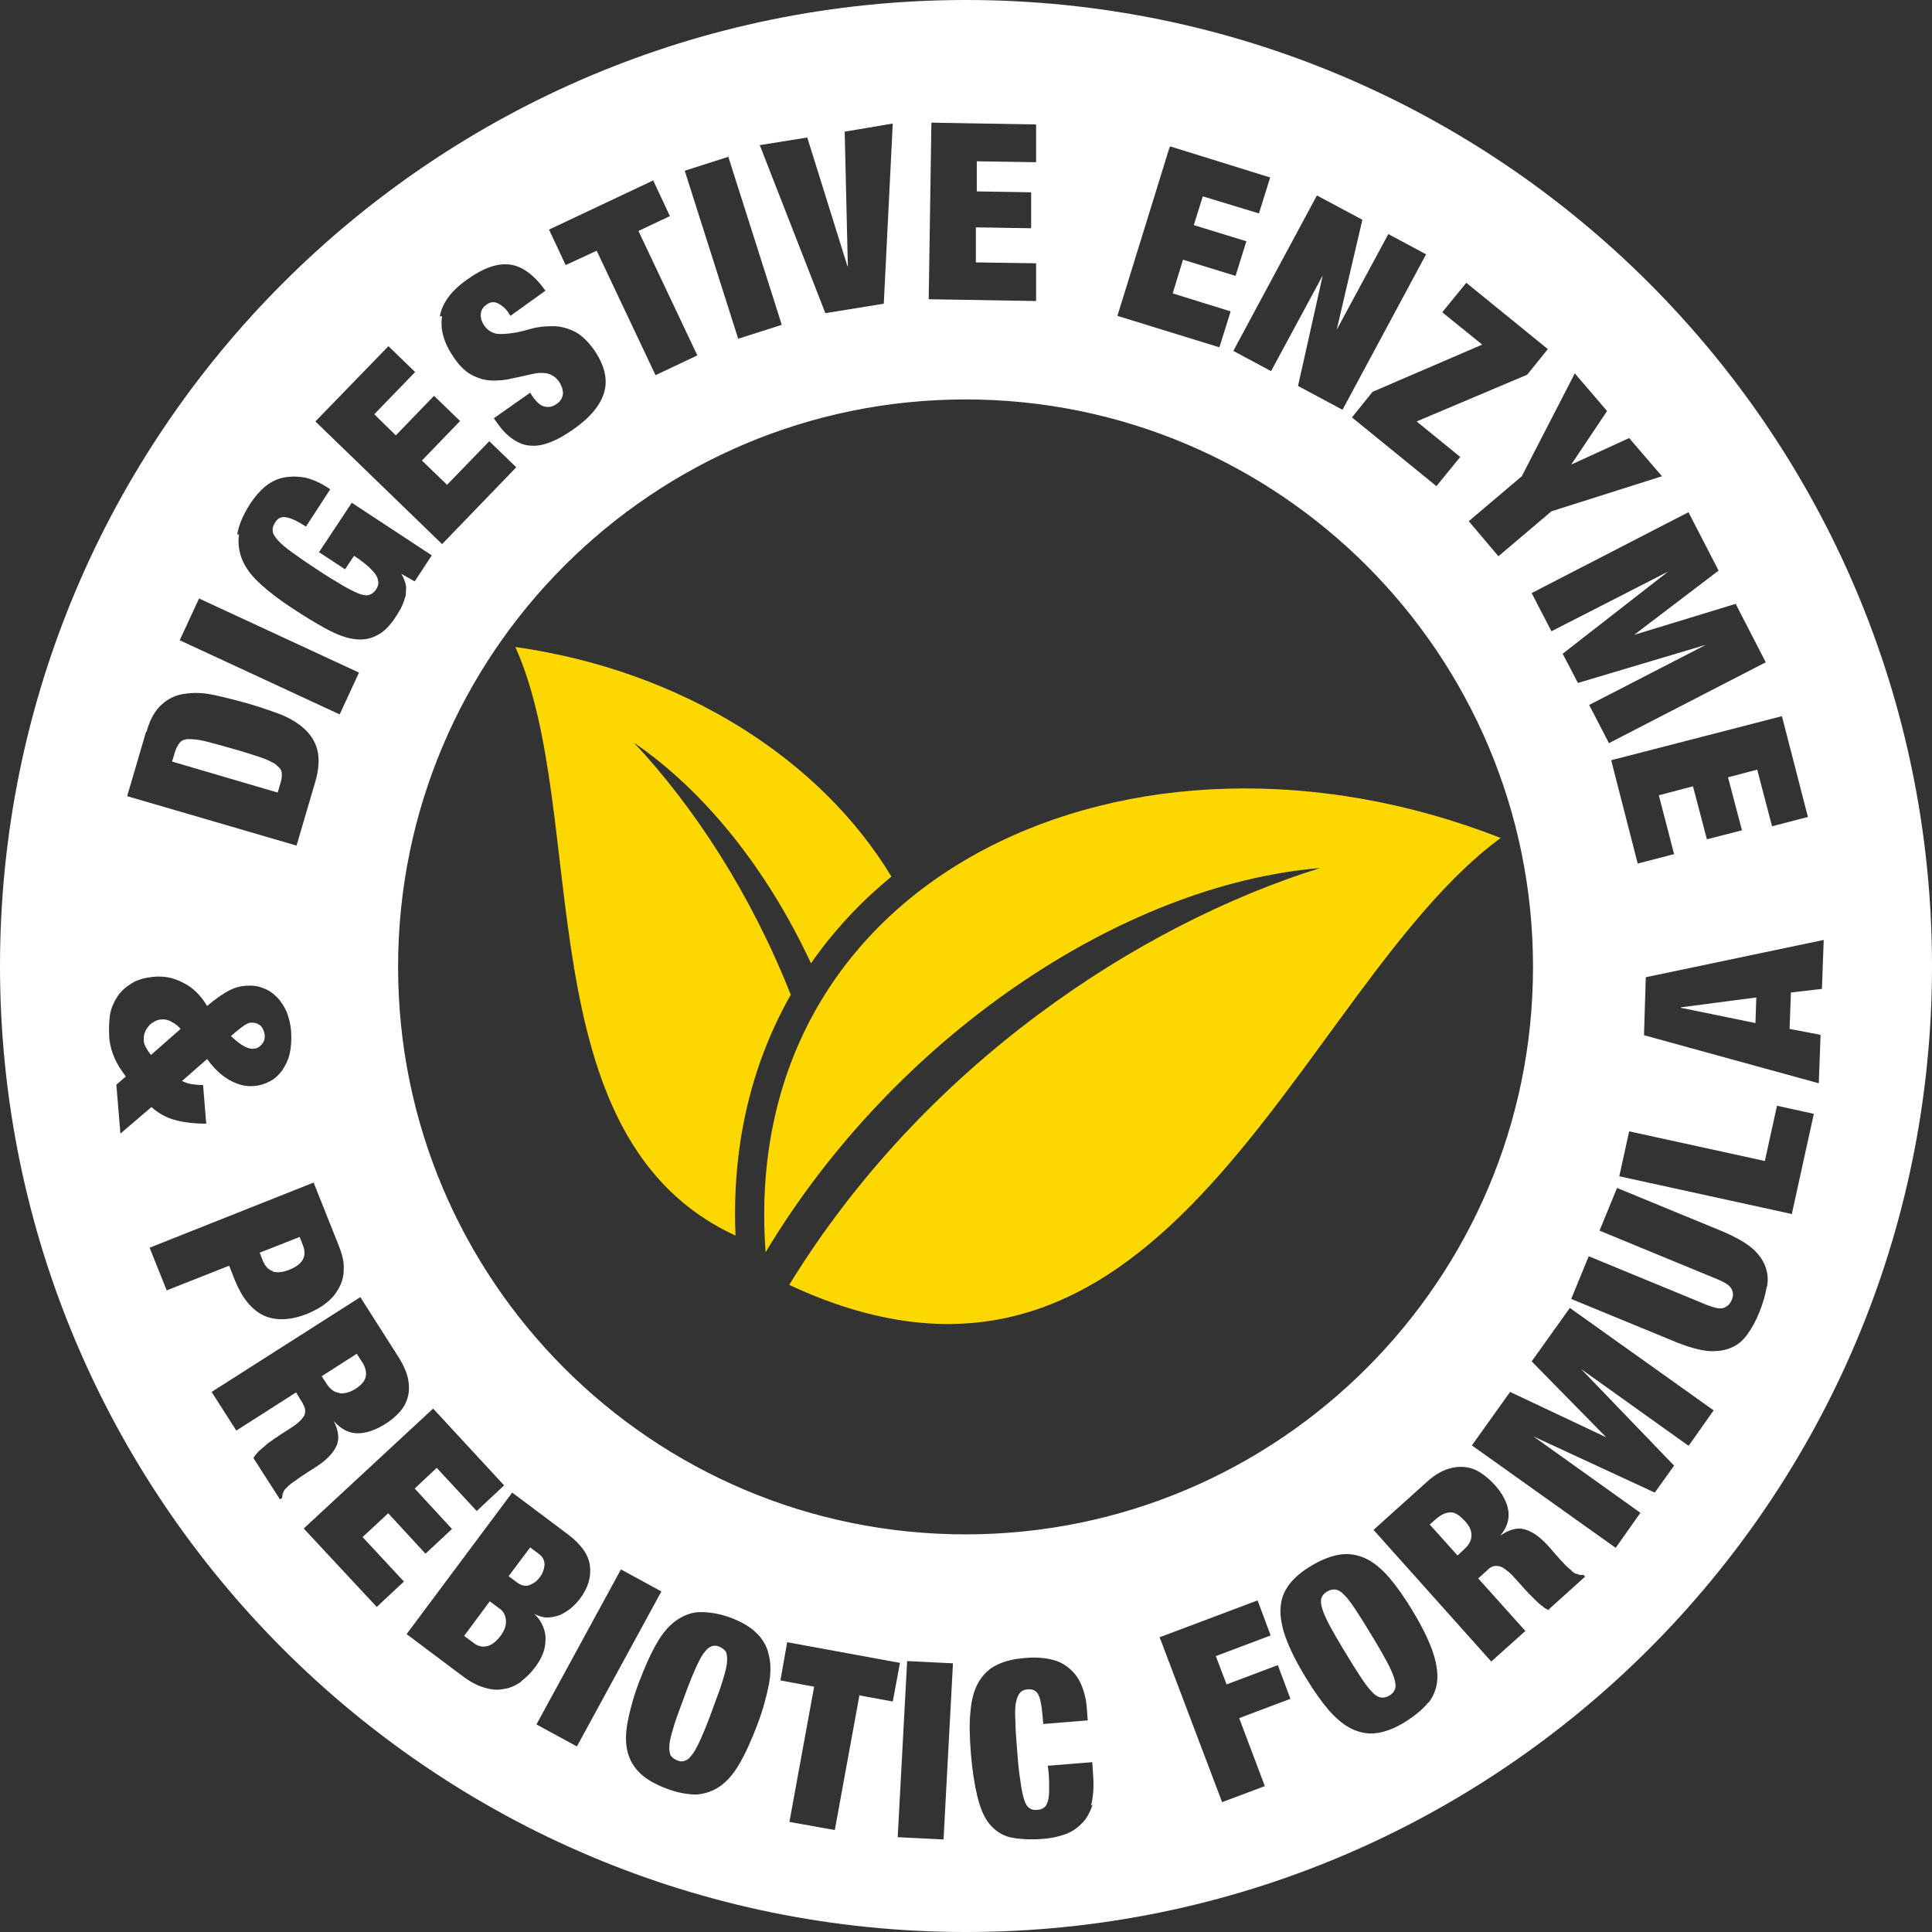 <?xml version="1.0" encoding="UTF-8"?>
<svg xmlns="http://www.w3.org/2000/svg" id="Layer_1" data-name="Layer 1" version="1.1" viewBox="0 0 430 430">
  <rect x="0" y="0" width="430" height="430" fill="#333333" stroke="none"/>
  <defs>
    <style>
      .cls-1 {
        fill: #fdd700;
        fill-rule: evenodd;
      }

      .cls-1, .cls-2 {
        stroke-width: 0px;
      }

      .cls-2 {
        fill: #fff;
      }
    </style>
  </defs>
  <g>
    <path class="cls-2" d="M120.1,351.1c.7-.9,1-1.8,1.1-2.8,0-1-.4-1.8-1.2-2.4l-2-1.5-4.8,6.4,2,1.5c.9.6,1.7.8,2.6.5.9-.3,1.7-.9,2.3-1.7Z"></path>
    <path class="cls-2" d="M111.3,358.1l-2.3-1.7-5.7,7.7,2.3,1.7c.8.6,1.7.8,2.7.6,1.1-.2,2.1-1,3.1-2.3.9-1.2,1.3-2.4,1.2-3.5-.1-1.1-.5-1.9-1.3-2.5Z"></path>
    <path class="cls-2" d="M160.1,366.5c-.7-.3-1.4-.3-1.9,0-.6.2-1.1.8-1.7,1.6-.6.9-1.2,2.1-1.9,3.7-.7,1.6-1.5,3.6-2.4,6.1-.9,2.5-1.7,4.5-2.2,6.2-.5,1.7-.9,3-1,4.1-.1,1,0,1.8.2,2.4.3.5.8.9,1.5,1.2.7.3,1.4.3,1.9,0,.6-.2,1.1-.8,1.7-1.6.6-.9,1.2-2.1,1.9-3.7.7-1.6,1.5-3.6,2.4-6.1.9-2.5,1.7-4.5,2.2-6.2.5-1.7.9-3,1-4.1.1-1,0-1.8-.2-2.4-.3-.5-.8-.9-1.5-1.2Z"></path>
    <path class="cls-2" d="M60.7,283c1,.3,2.2.2,3.7-.4,3-1.2,4-3,3-5.5l-.7-1.8-8.9,3.5.7,1.8c.5,1.2,1.2,2,2.2,2.3Z"></path>
    <path class="cls-2" d="M308.6,369.7c-.8-1.5-1.9-3.4-3.3-5.7-1.4-2.3-2.5-4.1-3.5-5.6-1-1.5-1.8-2.6-2.5-3.3-.7-.8-1.4-1.2-2-1.3-.6-.1-1.2,0-1.9.4-.7.4-1.1.9-1.3,1.5-.2.6-.1,1.4.2,2.4s.9,2.3,1.7,3.8c.8,1.5,1.9,3.4,3.3,5.7s2.5,4.1,3.5,5.6,1.8,2.6,2.5,3.3c.7.8,1.4,1.2,2,1.3.6.1,1.2,0,1.9-.4.7-.4,1.1-.9,1.3-1.5.2-.6.1-1.4-.2-2.4-.3-1-.9-2.3-1.7-3.8Z"></path>
    <path class="cls-2" d="M56.4,233.4c.8,0,1.4-.4,1.9-1,.5-.6.7-1.3.6-2.1s-.4-1.5-.9-2c-.6-.5-1.2-.7-2-.7-.6,0-1.2.3-1.9.8-.7.5-1.6,1.2-2.7,2.2,1.2,1.1,2.2,1.9,3,2.3.8.4,1.5.6,2.1.5Z"></path>
    <path class="cls-2" d="M75.6,310.1c1.1.1,2.2-.2,3.4-.9,1.4-.9,2.2-1.8,2.4-2.8.2-.9,0-2.1-.9-3.4l-1.1-1.7-7.8,5,1.1,1.7c.8,1.2,1.7,1.9,2.8,2Z"></path>
    <path class="cls-2" d="M61.5,170.2c-.8-.5-1.9-1.1-3.4-1.6-1.5-.5-3.6-1.2-6.1-1.9-2.5-.7-4.6-1.3-6.2-1.7-1.6-.4-2.8-.5-3.8-.5-.9,0-1.6.3-2,.8-.4.5-.8,1.2-1.1,2.2l-.6,2,23.5,6.9.6-2c.3-1,.4-1.7.3-2.4,0-.6-.5-1.2-1.3-1.8Z"></path>
    <path class="cls-2" d="M38,227.3c-.7-.3-1.4-.5-2-.4-.6,0-1.2.2-1.7.5-.5.3-1,.6-1.3,1.1-.4.4-.6.9-.8,1.4s-.2,1-.2,1.6c0,.6.2,1.2.6,1.8.3.6.7,1.1,1,1.5l6.6-5.8c-.7-.8-1.4-1.3-2.1-1.6Z"></path>
    <polygon class="cls-2" points="374.1 224.3 390.7 227.7 390.9 222 374.1 224.2 374.1 224.3"></polygon>
    <path class="cls-2" d="M215,0C96.3,0,0,96.3,0,215s96.3,215,215,215,215-96.3,215-215S333.7,0,215,0ZM402.5,181.8l-8.1,2.1-3.3-12.6-6.5,1.7,3.1,11.8-7.8,2-3.1-11.8-7.6,2,3.4,13.1-8.1,2.1-5.9-23,38-9.8,5.8,22.5ZM382.5,127l-18.8,14.3h0c0,0,22.6-6.9,22.6-6.9l6.7,13-34.9,18-4.4-8.5,26-13.4h0c0,0-28.5,8.5-28.5,8.5l-3.4-6.5,23.5-18.3h0c0,0-26,13.3-26,13.3l-4.4-8.5,34.9-18,6.7,13ZM357.6,91.6l-7.9,11.8h0c0,0,12.9-5.9,12.9-5.9l7.3,8.5-24.6,7.8-11.8,10-6.6-7.8,11.8-10,11.8-22.9,7.2,8.4ZM326.3,62.9l18.2,14.8-4.6,5.7-24.6,10.4,9.7,7.9-5.3,6.5-18.8-15.3,4.6-5.7,24.4-10.5-8.9-7.2,5.3-6.5ZM303.2,49l-5.7,24.4h0c0,0,11.5-21.3,11.5-21.3l8.4,4.5-18.6,34.6-9.9-5.3,5.5-24.6h0c0,0-11.5,21.3-11.5,21.3l-8.4-4.5,18.6-34.6,10.1,5.4ZM260.5,32.6l22.2,6.9-2.5,8-12.5-3.8-2,6.4,11.7,3.6-2.4,7.7-11.7-3.6-2.3,7.5,12.9,4-2.5,8-22.7-7,11.6-37.5ZM207.3,27.3l23.3.4v8.4c-.1,0-13.2-.2-13.2-.2v6.7c-.1,0,12.1.2,12.1.2v8c-.1,0-12.3-.2-12.3-.2v7.8c-.1,0,13.4.2,13.4.2v8.4c-.1,0-23.9-.4-23.9-.4l.6-39.3ZM179.7,30.7l8.9,28.5h.1s-.7-29.9-.7-29.9l10.7-1.8-2,40.1-13,2.1-14.6-37.4,10.6-1.7ZM162.1,34.9l11.9,37.4-9.7,3.1-11.9-37.4,9.7-3.1ZM145.4,40.2l3.7,7.9-7,3.3,13.1,27.7-9.3,4.4-13.1-27.7-6.9,3.2-3.7-7.9,23.1-10.9ZM97.9,70.4c.5-2.9,2.5-5.7,6.1-8.2,3.6-2.6,6.8-3.7,9.6-3.3,2.7.4,5.3,2.3,7.8,5.8l-7.8,5.6-.5-.8c-.7-1-1.5-1.6-2.3-2-.9-.4-1.7-.3-2.5.3-.9.6-1.3,1.4-1.3,2.3,0,.9.3,1.7.8,2.4.7,1,1.7,1.6,2.8,1.8,1.1.1,2.3,0,3.7-.2s2.7-.6,4.2-1c1.5-.4,3-.5,4.6-.5,1.5,0,3.1.4,4.6,1.1,1.5.7,3,2.1,4.4,4,2.4,3.4,3.2,6.6,2.4,9.5-.8,2.9-3.1,5.7-6.8,8.3-1.7,1.2-3.4,2.2-4.9,2.8s-3,1-4.4.9c-1.4,0-2.8-.5-4-1.3-1.3-.8-2.5-2-3.7-3.7l-.8-1.1,8.1-5.7.5.8c1,1.4,1.9,2.2,2.8,2.3.9.2,1.8,0,2.6-.6.9-.6,1.3-1.4,1.4-2.3,0-.9-.3-1.8-.9-2.7-.7-1-1.7-1.6-2.7-1.8-1.1-.2-2.3-.1-3.5.2-1.3.3-2.6.6-4.1.9-1.5.4-2.9.5-4.4.5-1.5,0-3-.4-4.4-1.1-1.5-.7-2.9-2-4.2-3.9-2.3-3.3-3.2-6.4-2.7-9.3ZM86.4,77l6,5.8-9.1,9.4,4.8,4.7,8.5-8.8,5.8,5.6-8.5,8.8,5.6,5.4,9.4-9.7,6,5.8-16.5,17.1-28.2-27.3,16.2-16.7ZM52.8,119c.3-2.1,1.3-4.4,2.9-6.9,1-1.5,2.1-2.8,3.3-3.8,1.2-1,2.6-1.7,4.1-2,1.5-.3,3.1-.3,4.8,0,1.7.4,3.6,1.2,5.6,2.6l-5.4,8.3c-1.7-1.1-3.1-1.8-4.1-2-1.2-.3-2.1,0-2.7,1-.5.7-.7,1.4-.6,2,0,.6.5,1.3,1.2,2.1.7.8,1.8,1.7,3.2,2.7,1.4,1,3.2,2.3,5.4,3.7,2.2,1.5,4.1,2.6,5.6,3.5,1.5.9,2.7,1.5,3.7,1.9,1,.4,1.8.5,2.4.3.6-.2,1.1-.6,1.5-1.2.3-.5.5-.9.5-1.4,0-.5-.1-1-.4-1.6-.3-.6-.9-1.2-1.7-2-.8-.7-1.9-1.6-3.3-2.5l-2,3-5.8-3.8,7.3-11,17.8,11.7-3.8,5.8-3-1.7h0c.5.8.8,1.6,1,2.4s0,1.6,0,2.4c-.2.8-.5,1.6-.8,2.3s-.8,1.5-1.3,2.3c-1.4,2.2-2.9,3.7-4.5,4.4-1.5.8-3.3,1-5.1.7-1.9-.3-3.9-1.1-6.1-2.3-2.2-1.2-4.7-2.7-7.4-4.5-2.8-1.8-5.1-3.6-7-5.3-1.9-1.7-3.3-3.5-4.1-5.3-.8-1.9-1.1-3.8-.8-5.9ZM44.3,133.2l35.6,16.5-4.3,9.3-35.6-16.5,4.3-9.3ZM32.6,162.9c.8-2.9,2-4.9,3.5-6.2,1.5-1.3,3.2-2.1,5.2-2.3,2-.3,4.1-.2,6.4.3,2.3.5,4.7,1.1,7.2,1.8,2.5.7,4.8,1.5,7,2.3,2.2.8,4.1,1.9,5.6,3.2,1.5,1.3,2.6,2.9,3.1,4.8s.4,4.3-.4,7.1l-4.2,14.3-37.7-11,4.2-14.3ZM25.8,241.5l2.2-1.9c-.5-.7-1-1.4-1.4-2-.4-.7-.8-1.4-1.1-2.1-.3-.7-.6-1.5-.8-2.3-.2-.8-.4-1.8-.4-2.8-.1-1.6,0-3.2.2-4.7.3-1.5.9-2.8,1.7-4,.8-1.2,1.9-2.1,3.2-2.9,1.3-.8,2.9-1.2,4.8-1.4,2.3-.2,4.5.2,6.5,1.3,2.1,1,3.9,2.7,5.4,5.2,1.3-1.1,2.6-2.1,4.1-3s2.9-1.4,4.5-1.5c1.4-.1,2.6,0,3.8.5,1.2.4,2.2,1.1,3.1,2,.9.9,1.6,2,2.2,3.3.5,1.3.9,2.8,1,4.5.1,1.7,0,3.3-.3,4.7-.3,1.4-.9,2.6-1.6,3.7-.7,1-1.6,1.9-2.7,2.5-1.1.6-2.3,1-3.6,1.1-1.9.2-3.7-.3-5.5-1.3-1.8-1-3.5-2.6-5-4.7l-5.6,4.9c.7.3,1.4.6,2.2.7.8.1,1.6.2,2.5.2l.7,8.6c-2.2,0-4.4-.2-6.5-.7-2.1-.5-4-1.5-5.7-3l-6.9,5.9-.9-10.9ZM33.3,277.7l36.5-14.5,5.7,14.3c.7,1.8,1.1,3.5,1,5,0,1.6-.4,3-1.1,4.2-.7,1.3-1.6,2.4-2.8,3.3-1.2,1-2.6,1.7-4.2,2.4-3.8,1.5-7,1.6-9.7.4-2.7-1.3-4.8-3.9-6.4-7.8l-1.3-3.3-13.9,5.5-3.8-9.5ZM66.1,329.3c-.5.3-.9.6-1.3.9-.4.3-.7.6-1,.9-.3.3-.5.5-.6.7-.1.2-.2.5-.3.7,0,.2-.1.5-.1.9l-.5.3-5.9-9.2c.3-.5.7-1,1.2-1.5.5-.5,1.1-.9,1.6-1.4s1.1-.8,1.6-1.2c.5-.4,1-.6,1.3-.9l2.2-1.4c.9-.6,1.7-1.1,2.2-1.6.6-.5.9-1,1.2-1.4.2-.5.3-.9.2-1.4,0-.4-.3-.9-.6-1.5l-1.4-2.3-13.3,8.5-5.5-8.6,33.1-21.1,8.6,13.5c1,1.6,1.7,3.2,2,4.6.3,1.4.3,2.8,0,4-.3,1.2-.9,2.4-1.8,3.4-.9,1-1.9,1.9-3.2,2.7-2.2,1.4-4.3,2.1-6.2,2.1-1.9,0-3.7-.9-5.3-2.7h0c1.1,2.2,1.3,4.1.5,5.7-.8,1.6-2.3,3.1-4.5,4.5l-2.8,1.8c-.4.3-.9.6-1.3.9ZM83.8,357.6l-16.2-17.4,28.8-26.7,15.8,17.1-6.1,5.7-8.9-9.6-4.9,4.6,8.3,9-5.9,5.5-8.3-9-5.7,5.3,9.2,9.9-6.1,5.7ZM116.1,374.2c-1.2.9-2.5,1.5-3.9,1.7-1.4.3-2.8.2-4.4-.3-1.5-.4-3.2-1.3-4.9-2.6l-12.4-9.3,23.5-31.5,12.4,9.3c2.9,2.2,4.6,4.5,4.9,7,.3,2.5-.4,4.9-2.2,7.3-.6.8-1.3,1.5-2.1,2.2-.8.6-1.6,1.1-2.5,1.5-.9.3-1.8.5-2.7.5-.9,0-1.9-.3-2.9-.8h0c1,.9,1.6,1.9,2,2.9.4,1,.6,2,.5,3,0,1-.2,2-.6,3-.4,1-.9,1.9-1.5,2.7-1,1.4-2.1,2.5-3.3,3.4ZM119.4,383.8l18.8-34.5,9,4.9-18.8,34.5-9-4.9ZM171.1,375c-.5,2.6-1.3,5.6-2.6,9-1.3,3.4-2.6,6.3-3.9,8.5-1.3,2.3-2.8,4-4.4,5.1-1.6,1.1-3.4,1.7-5.3,1.8-1.9,0-4.1-.4-6.5-1.3-2.4-.9-4.4-2-5.8-3.3-1.4-1.3-2.4-2.9-2.9-4.8-.5-1.9-.5-4.2,0-6.8.5-2.6,1.3-5.6,2.6-9,1.3-3.4,2.6-6.3,3.9-8.5,1.3-2.3,2.8-4,4.4-5.1,1.6-1.1,3.4-1.8,5.3-1.8,1.9,0,4.1.3,6.6,1.2,2.4.9,4.4,2,5.8,3.4,1.4,1.3,2.4,3,2.8,4.9.5,1.9.5,4.2,0,6.8ZM191.3,377.2l-5.5,30.1-10.1-1.8,5.5-30.1-7.5-1.4,1.5-8.5,25.1,4.6-1.6,8.6-7.6-1.4ZM210,409.4l-10.2-.5,2.1-39.2,10.2.5-2.1,39.2ZM214.9,341.5c-69.8,0-126.3-56.6-126.3-126.3s56.6-126.3,126.3-126.3,126.3,56.6,126.3,126.3-56.6,126.3-126.3,126.3ZM243.2,401.6c-.6,1.8-1.4,3.3-2.6,4.4-1.1,1.1-2.4,1.9-4,2.4-1.5.5-3.1.8-4.8.9-2.8.2-5.2,0-7.1-.4-1.9-.5-3.4-1.6-4.6-3.1-1.2-1.5-2-3.6-2.6-6.1-.6-2.5-1.1-5.6-1.4-9.3-.3-3.7-.4-6.9-.1-9.5.2-2.6.8-4.8,1.8-6.5,1-1.7,2.3-3,4-3.8,1.7-.9,3.9-1.4,6.5-1.6,2.3-.2,4.3,0,5.9.4,1.7.4,3,1.2,4.1,2.2,1.1,1,1.9,2.2,2.5,3.7.6,1.5,1,3.2,1.1,5.1l.2,2.5-9.9.8-.2-2.2c-.2-2.2-.5-3.7-1-4.5-.5-.8-1.3-1.1-2.2-1-.8,0-1.4.3-1.8.8-.4.4-.7,1.2-.9,2.2-.2,1-.2,2.4-.1,4.2,0,1.7.2,3.9.4,6.6.2,2.6.4,4.8.7,6.5.2,1.7.5,3.1.8,4.1.3,1,.7,1.7,1.2,2,.5.4,1.1.5,1.9.4.6,0,1.1-.3,1.5-.6.4-.3.6-.9.8-1.6.2-.7.2-1.7.2-3,0-1.2,0-2.8-.3-4.6l9.9-.8.2,2.9c.2,2.7,0,5-.5,6.8ZM281.6,397.5l-9.6,3.6-13.9-36.7,21.8-8.2,2.9,7.8-12.2,4.6,2.4,6.3,11.4-4.3,2.8,7.5-11.4,4.3,5.7,15.1ZM317.9,378.9c-1.2,1.5-2.9,2.9-5.1,4.3s-4.3,2.2-6.2,2.5c-1.9.3-3.7,0-5.5-.8-1.8-.8-3.5-2.2-5.3-4.2-1.7-2-3.5-4.5-5.4-7.7-1.9-3.1-3.3-6-4.2-8.4-.9-2.5-1.3-4.7-1.2-6.6.1-2,.7-3.7,1.9-5.3,1.2-1.6,2.9-3,5.1-4.3,2.2-1.3,4.3-2.1,6.2-2.4,1.9-.3,3.8,0,5.6.8,1.8.8,3.5,2.2,5.3,4.2,1.7,2,3.5,4.5,5.4,7.7,1.9,3.1,3.3,6,4.2,8.4.9,2.5,1.3,4.7,1.2,6.6-.1,2-.8,3.7-1.9,5.2ZM344.8,358.4c-.5-.2-1.1-.5-1.6-1-.6-.4-1.1-.9-1.6-1.4-.5-.5-1-1-1.4-1.4-.4-.5-.8-.8-1.1-1.2l-1.8-2c-.7-.8-1.4-1.5-2-1.9-.6-.5-1.1-.8-1.6-.9-.5-.1-.9-.1-1.4,0-.4.2-.9.4-1.3.9l-2,1.8,10.5,11.7-7.6,6.8-26.2-29.3,11.9-10.7c1.4-1.3,2.9-2.2,4.2-2.7,1.4-.5,2.7-.7,4-.6,1.3.1,2.5.5,3.6,1.2,1.1.7,2.2,1.6,3.2,2.7,1.8,2,2.8,3.9,3.1,5.8.3,1.9-.3,3.8-1.8,5.6h0c2-1.4,3.8-1.9,5.5-1.4,1.7.5,3.4,1.7,5.2,3.7l2.2,2.5c.3.4.7.8,1.1,1.2.4.4.7.8,1.1,1.1.4.3.7.6,1,.9.3.3.6.4.8.5.3,0,.5.1.7.2s.5,0,.9,0l.4.4-8.1,7.3ZM375.7,321.7l-23.8-17h0c0,0,20.7,21.5,20.7,21.5l-4.3,6-27-12.5h0c0,0,23.8,17,23.8,17l-5.5,7.8-32-22.8,8.5-11.9,21.4,10.1h0c0,0-16.6-16.9-16.6-16.9l8.5-11.9,32,22.8-5.5,7.8ZM393.2,286.5c-.3,1.7-.8,3.5-1.6,5.5-.8,2-1.7,3.6-2.7,5-1,1.4-2.2,2.4-3.7,3-1.4.6-3.1.8-5,.7-1.9-.2-4.1-.8-6.7-1.8l-23.8-9.8,3.9-9.5,26.2,10.8c1.8.7,3,1,3.8.7.8-.3,1.4-.8,1.8-1.7.4-.9.4-1.7,0-2.5-.4-.8-1.5-1.5-3.2-2.2l-26.2-10.8,3.9-9.5,23.8,9.8c2.5,1.1,4.5,2.2,6,3.4,1.5,1.2,2.5,2.6,3.1,4,.6,1.5.8,3,.5,4.7ZM398.8,270.2l-38.4-8.4,2.2-10,30.2,6.6,2.7-12.3,8.2,1.8-4.9,22.3ZM405.2,230.4l-.4,10.7-38.9-10.7.4-12.9,39.6-8.3-.4,10.9-6.9.8-.3,8.1,6.8,1.3Z"></path>
    <path class="cls-2" d="M322.9,336.6c-1,0-2,.4-3.2,1.4l-1.5,1.3,6.2,6.9,1.5-1.4c1.1-1,1.6-2,1.6-3.1,0-1.1-.5-2.2-1.5-3.2-1.1-1.2-2.1-1.9-3.1-1.9Z"></path>
  </g>
  <path class="cls-1" d="M163.7,275c-47.3-21.8-32.2-93.6-49-131,37.4,5.3,68,25.1,83.7,51.1-4,3.3-7.8,6.9-11.3,10.9-2.4,2.7-4.6,5.5-6.6,8.4-9.7-20.8-23.5-38.2-39.4-49.1,13.4,14.3,26,33.6,34.9,56.1-9.2,16.2-13.1,34.5-12.3,53.5h0Z"></path>
  <path class="cls-1" d="M175.7,286c84.6,39.4,112.9-66.1,158.3-99.5-82-32.1-169.8,8.1-163.6,92.2,28.8-48,79.3-81.8,123.4-85.5-40.6,12.7-88.2,44-118.1,92.7h0Z"></path>
</svg>
